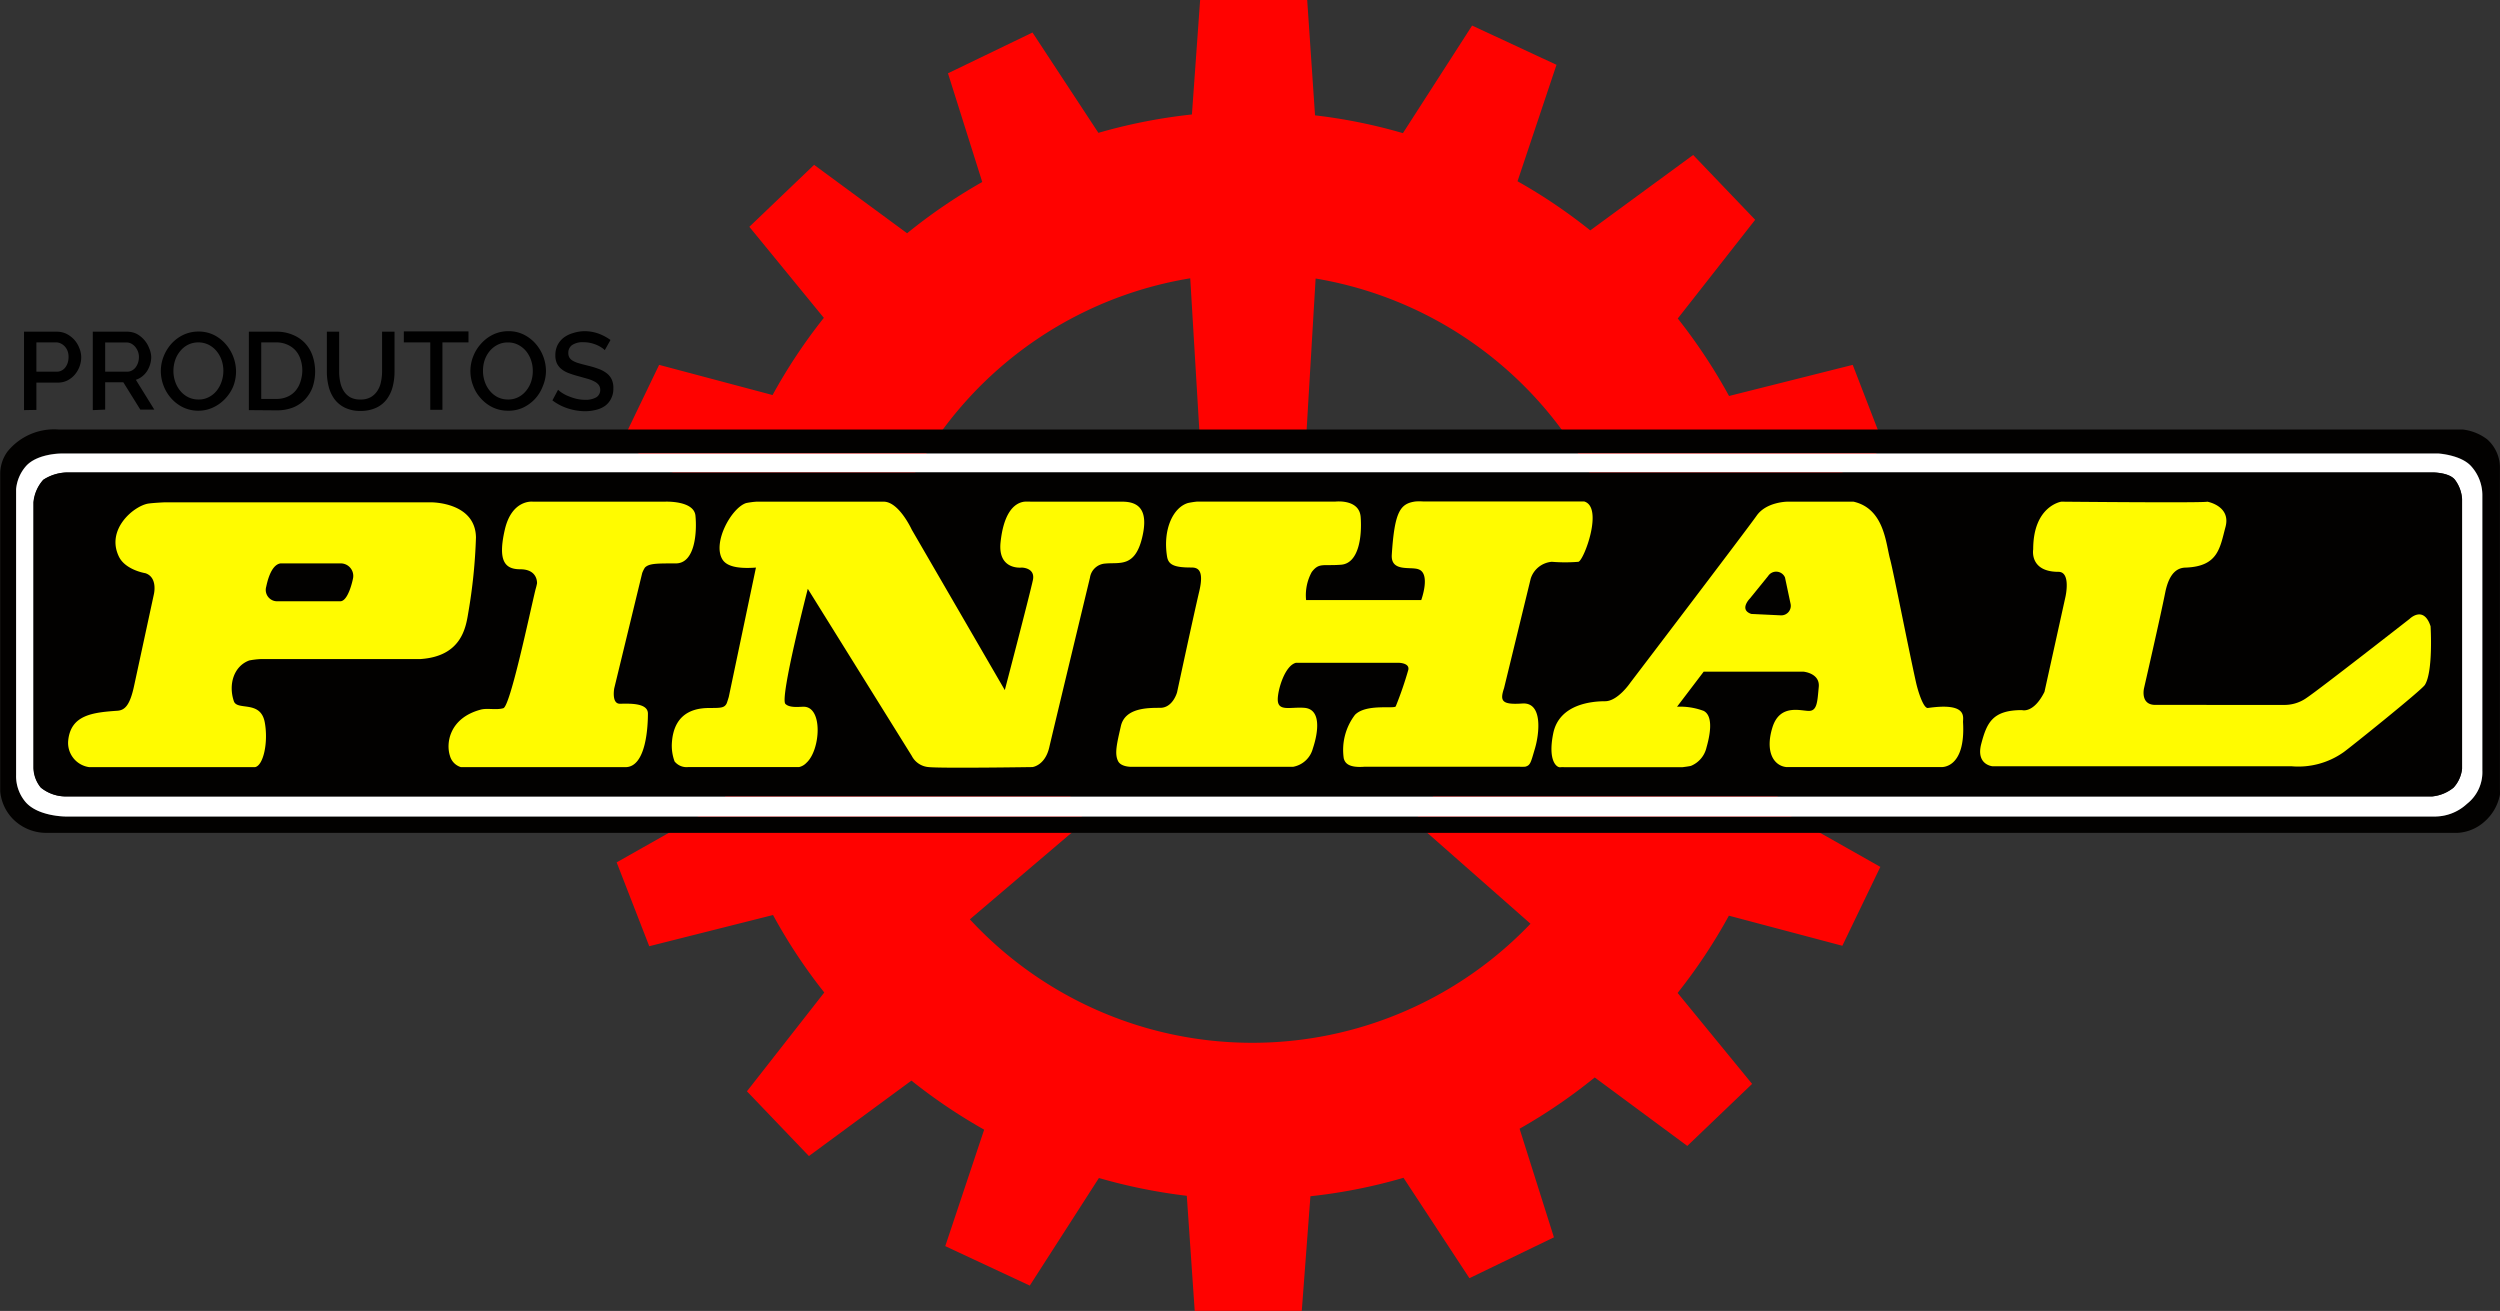 <svg xmlns="http://www.w3.org/2000/svg" viewBox="0 0 341.36 179"><rect x="0" y="0" width="341.36" height="179" fill="#333333" stroke="none"/><defs><style>.cls-1{fill:#ff0200;}.cls-2{fill:#020100;}.cls-3{fill:#fff;}.cls-4{fill:#fffb00;}</style></defs><title>logo</title><g id="Layer_2" data-name="Layer 2"><g id="Capa_2" data-name="Capa 2"><path class="cls-1" d="M253.23,50.07l4.41,11.42-15,8.48a74.13,74.13,0,0,1,2.66,19.78s.58,11.88-2.82,20.66L257,118.62l-5.19,10.77-15.49-4.11a74.69,74.69,0,0,1-7,10.55l10.17,12.42-8.85,8.47L218,147.37a74.46,74.46,0,0,1-10.26,7l4.69,14.83-11.54,5.58-9-13.71a73.14,73.14,0,0,1-12.71,2.52L178,179.24H163.38l-1.08-15.71a75.35,75.35,0,0,1-12-2.43l-9.44,14.69-11.54-5.39,5.31-15.9a75.09,75.09,0,0,1-9.93-6.7l-14,10.3-8.46-8.84,10.56-13.49a74.19,74.19,0,0,1-7-10.58l-16.9,4.26L84.45,118l15-8.48c-5.54-15.43-1.73-33.93.17-40.5L85.06,60.85l5.19-10.78,15.49,4.12a74.59,74.59,0,0,1,7-10.54L102.57,31.22l8.84-8.46,12.7,9.34a74.33,74.33,0,0,1,10.26-7l-4.68-14.84,11.54-5.57,9,13.7A74.36,74.36,0,0,1,163,15.88L164.12.25h14.62L179.81,16a72.87,72.87,0,0,1,12,2.43l9.45-14.69L212.78,9.1,207.46,25a73.87,73.87,0,0,1,9.93,6.71l14.05-10.3,8.47,8.85L229.34,43.74a75,75,0,0,1,7,10.58Zm-32.87,58.62a52.56,52.56,0,0,0-40.47-70.41l-1.33,22.37H164.11l-1.34-22.4a52.55,52.55,0,0,0-41.38,68.4l20.78-5.21,6.18,11-15.67,13.34a52.52,52.52,0,0,0,76.55.6L193.36,112.4l8.08-10.77Z" transform="translate(-0.25 -0.25)"/><path class="cls-2" d="M341.6,108.15a5.79,5.79,0,0,1,0,.6,6.49,6.49,0,0,1-2.11,3.69,6,6,0,0,1-3.63,1.53c-.28,0-.91,0-.91,0H6.36A6.41,6.41,0,0,1,2,112.06a6.22,6.22,0,0,1-1.72-3.74V65.05a5.12,5.12,0,0,1,1-3.15,8.18,8.18,0,0,1,7-3H335.53s.81,0,1,0a6.79,6.79,0,0,1,3.33,1.34A5.17,5.17,0,0,1,341.6,64c0,.28,0,1.14,0,1.14ZM339.2,68a5.91,5.91,0,0,0-1.53-4.12c-1.38-1.54-4.45-1.73-4.45-1.73H8.58s-3.26,0-4.79,1.73a5.49,5.49,0,0,0-1.34,3.14c0,.18,0,.75,0,.75v38.33a5.45,5.45,0,0,0,1.34,3.72c1.73,1.92,5.41,1.92,5.41,1.92H332.84A6.46,6.46,0,0,0,337.1,110a5.48,5.48,0,0,0,2.1-4.55c0-.17,0-.66,0-.66Z" transform="translate(-0.25 -0.25)"/><path class="cls-3" d="M337.67,63.91A5.91,5.91,0,0,1,339.2,68v36.8s0,.49,0,.66a5.48,5.48,0,0,1-2.1,4.55,6.46,6.46,0,0,1-4.26,1.73H9.2s-3.68,0-5.41-1.92a5.45,5.45,0,0,1-1.34-3.72V67.8s0-.57,0-.75a5.49,5.49,0,0,1,1.34-3.14c1.53-1.73,4.79-1.73,4.79-1.73H333.22S336.29,62.37,337.67,63.91Zm-1.24,41.31V68.37a4.89,4.89,0,0,0-1-2.61c-.77-1-3-1-3-1H9.56a6.16,6.16,0,0,0-3.37,1,5.34,5.34,0,0,0-1.34,3.08v36.25a4.4,4.4,0,0,0,1,2.7A5.41,5.41,0,0,0,9.44,109H332.37a5.48,5.48,0,0,0,2.9-1.2A4.53,4.53,0,0,0,336.43,105.22Z" transform="translate(-0.25 -0.25)"/><path class="cls-2" d="M336.43,68.37v36.85a4.53,4.53,0,0,1-1.16,2.57,5.48,5.48,0,0,1-2.9,1.2H9.44a5.41,5.41,0,0,1-3.63-1.2,4.4,4.4,0,0,1-1-2.7V68.84a5.34,5.34,0,0,1,1.34-3.08,6.16,6.16,0,0,1,3.37-1H332.47s2.22,0,3,1A4.89,4.89,0,0,1,336.43,68.37Z" transform="translate(-0.25 -0.25)"/><path d="M3.53,56.25V45.54H8a3,3,0,0,1,1.34.3,3.75,3.75,0,0,1,1.05.8,3.61,3.61,0,0,1,.68,1.11A3.35,3.35,0,0,1,11.34,49a3.69,3.69,0,0,1-.89,2.42,3.3,3.3,0,0,1-1,.78,2.85,2.85,0,0,1-1.32.29H5.22v3.73ZM5.22,51H8a1.38,1.38,0,0,0,.65-.15,1.48,1.48,0,0,0,.51-.42,2.1,2.1,0,0,0,.33-.63,2.58,2.58,0,0,0,.12-.8,2.31,2.31,0,0,0-.13-.82,2,2,0,0,0-.38-.62,1.8,1.8,0,0,0-.55-.41A1.45,1.45,0,0,0,7.92,47H5.22Z" transform="translate(-0.25 -0.25)"/><path d="M12.92,56.25V45.54h4.66a3,3,0,0,1,1.34.3,3.75,3.75,0,0,1,1,.8,3.61,3.61,0,0,1,.68,1.11A3.35,3.35,0,0,1,20.9,49a3.58,3.58,0,0,1-.15,1,3.66,3.66,0,0,1-.42.92,2.9,2.9,0,0,1-.67.73,2.74,2.74,0,0,1-.86.46l2.52,4.07H19.41l-2.32-3.73H14.61v3.73ZM14.61,51h3a1.28,1.28,0,0,0,.65-.16,1.5,1.5,0,0,0,.51-.43,2.28,2.28,0,0,0,.33-.64,2.48,2.48,0,0,0,.12-.77,2.15,2.15,0,0,0-.14-.77,2.41,2.41,0,0,0-.38-.64,2,2,0,0,0-.54-.43,1.46,1.46,0,0,0-.64-.15H14.61Z" transform="translate(-0.25 -0.25)"/><path d="M27.34,56.33a4.78,4.78,0,0,1-2.09-.46,5.19,5.19,0,0,1-1.62-1.23,5.47,5.47,0,0,1-1.05-1.74,5.53,5.53,0,0,1-.37-2,5.46,5.46,0,0,1,.39-2,5.73,5.73,0,0,1,1.08-1.74,5.26,5.26,0,0,1,1.63-1.2,4.88,4.88,0,0,1,2.06-.44,4.68,4.68,0,0,1,2.09.47,5.21,5.21,0,0,1,1.61,1.25,5.74,5.74,0,0,1,1.41,3.72A5.65,5.65,0,0,1,32.1,53,5.5,5.5,0,0,1,31,54.69a5.28,5.28,0,0,1-1.64,1.19A4.68,4.68,0,0,1,27.34,56.33ZM23.93,50.9a4.51,4.51,0,0,0,.24,1.46,3.9,3.9,0,0,0,.69,1.25,3.29,3.29,0,0,0,1.08.87,3.11,3.11,0,0,0,1.41.32,2.89,2.89,0,0,0,1.44-.34,3.29,3.29,0,0,0,1.07-.89,4.1,4.1,0,0,0,.66-1.26,4.53,4.53,0,0,0,.23-1.41,4.44,4.44,0,0,0-.24-1.47,4,4,0,0,0-.69-1.24,3.44,3.44,0,0,0-1.07-.86,3.22,3.22,0,0,0-2.84,0,3.28,3.28,0,0,0-1.07.88,3.83,3.83,0,0,0-.68,1.24A4.65,4.65,0,0,0,23.93,50.9Z" transform="translate(-0.25 -0.25)"/><path d="M34.23,56.25V45.54H38A5.54,5.54,0,0,1,40.3,46a4.69,4.69,0,0,1,1.63,1.14,4.88,4.88,0,0,1,1,1.7,6.72,6.72,0,0,1,0,4.28,4.93,4.93,0,0,1-1.05,1.69,4.67,4.67,0,0,1-1.64,1.09,6,6,0,0,1-2.16.38Zm7.3-5.37a4.8,4.8,0,0,0-.24-1.55,3.38,3.38,0,0,0-.68-1.22,3.26,3.26,0,0,0-1.1-.79A3.65,3.65,0,0,0,38,47H35.92v7.72H38a3.59,3.59,0,0,0,1.5-.3,3,3,0,0,0,1.1-.81,3.49,3.49,0,0,0,.67-1.23A5.07,5.07,0,0,0,41.53,50.88Z" transform="translate(-0.25 -0.25)"/><path d="M49.49,54.8a2.71,2.71,0,0,0,1.4-.33,2.68,2.68,0,0,0,.9-.87,3.39,3.39,0,0,0,.48-1.22A6.62,6.62,0,0,0,52.42,51V45.54h1.7V51a8.17,8.17,0,0,1-.26,2.08,4.87,4.87,0,0,1-.81,1.7,3.81,3.81,0,0,1-1.44,1.15,4.92,4.92,0,0,1-2.12.43,4.7,4.7,0,0,1-2.16-.45,3.89,3.89,0,0,1-1.43-1.19A5,5,0,0,1,45.12,53a8.32,8.32,0,0,1-.24-2V45.54h1.68V51a6.74,6.74,0,0,0,.15,1.43,3.54,3.54,0,0,0,.48,1.22,2.59,2.59,0,0,0,.91.86A2.8,2.8,0,0,0,49.49,54.8Z" transform="translate(-0.25 -0.25)"/><path d="M64.22,47H60.66v9.21H59V47H55.39v-1.5h8.83Z" transform="translate(-0.25 -0.25)"/><path d="M69.61,56.33a4.78,4.78,0,0,1-2.09-.46,5.19,5.19,0,0,1-1.62-1.23,5.13,5.13,0,0,1-1.05-1.74,5.53,5.53,0,0,1-.37-2,5.46,5.46,0,0,1,.39-2A5.54,5.54,0,0,1,66,47.11a5.26,5.26,0,0,1,1.63-1.2,4.85,4.85,0,0,1,2.06-.44,4.61,4.61,0,0,1,2.08.47,5.25,5.25,0,0,1,1.62,1.25,5.74,5.74,0,0,1,1.41,3.72A5.46,5.46,0,0,1,74.36,53a5.3,5.3,0,0,1-1.07,1.73,5.4,5.4,0,0,1-1.64,1.19A4.68,4.68,0,0,1,69.61,56.33ZM66.2,50.9a4.51,4.51,0,0,0,.24,1.46,3.9,3.9,0,0,0,.69,1.25,3.36,3.36,0,0,0,1.07.87,3.18,3.18,0,0,0,1.42.32,3,3,0,0,0,1.44-.34,3.25,3.25,0,0,0,1.06-.89,3.92,3.92,0,0,0,.67-1.26A4.52,4.52,0,0,0,73,50.9a4.44,4.44,0,0,0-.24-1.47,4,4,0,0,0-.68-1.24A3.56,3.56,0,0,0,71,47.33a3,3,0,0,0-1.4-.32,3,3,0,0,0-1.45.34,3.39,3.39,0,0,0-1.07.88,4,4,0,0,0-.67,1.24A4.65,4.65,0,0,0,66.2,50.9Z" transform="translate(-0.25 -0.25)"/><path d="M82.83,48.06a2.17,2.17,0,0,0-.44-.35,3.8,3.8,0,0,0-.67-.36,4.87,4.87,0,0,0-.84-.27,4.23,4.23,0,0,0-.94-.1,2.59,2.59,0,0,0-1.58.39,1.28,1.28,0,0,0-.51,1.08,1.19,1.19,0,0,0,.16.64,1.32,1.32,0,0,0,.49.44,3.41,3.41,0,0,0,.83.33c.33.1.72.2,1.16.31a12.41,12.41,0,0,1,1.47.44,4.14,4.14,0,0,1,1.11.59,2.3,2.3,0,0,1,.7.85A2.73,2.73,0,0,1,84,53.28a2.92,2.92,0,0,1-.31,1.4,2.68,2.68,0,0,1-.84,1,3.54,3.54,0,0,1-1.25.54,6.15,6.15,0,0,1-1.52.18A7.81,7.81,0,0,1,77.74,56a7,7,0,0,1-2.06-1.08l.77-1.45a3.45,3.45,0,0,0,.57.44,4.6,4.6,0,0,0,.86.44,7.32,7.32,0,0,0,1.06.35,5.17,5.17,0,0,0,1.19.14,2.88,2.88,0,0,0,1.54-.34,1.16,1.16,0,0,0,.54-1,1.14,1.14,0,0,0-.2-.68,1.73,1.73,0,0,0-.58-.47,4.75,4.75,0,0,0-.92-.37l-1.24-.35a13.63,13.63,0,0,1-1.39-.44,3.58,3.58,0,0,1-1-.57,2.27,2.27,0,0,1-.6-.78,2.64,2.64,0,0,1-.2-1.08,3.12,3.12,0,0,1,.3-1.39,3.07,3.07,0,0,1,.82-1,3.75,3.75,0,0,1,1.23-.62A5.41,5.41,0,0,1,80,45.47a5.73,5.73,0,0,1,2,.34,7,7,0,0,1,1.61.86Z" transform="translate(-0.25 -0.25)"/><path class="cls-4" d="M65.24,73.63c-.08-4.85-6.13-4.79-6.13-4.79H22.71s-1.75.08-2.32.19c-2,.42-5.65,3.55-3.92,7.19.88,1.87,3.64,2.3,3.64,2.3,1.72.58,1.15,2.88,1.15,2.88L18.57,93.85c-.57,2.69-1.26,3.38-2.3,3.45-3.38.23-6.32.58-6.7,4A3.34,3.34,0,0,0,12.44,105c.17,0,.7,0,.7,0H35.06c1.15-.19,1.85-3.39,1.34-6.13-.58-3.07-3.77-1.53-4.22-2.88-.77-2.3,0-4.79,2.11-5.56a11,11,0,0,1,1.63-.19H57.67c5.56-.38,6.18-4.24,6.52-6.32A73.56,73.56,0,0,0,65.24,73.63Zm-16.77,5.5c-.06.37-.68,3.22-1.76,3.22H38.16a1.55,1.55,0,0,1-1.57-1.95c.1-.4.57-3,1.95-3.22h8.17A1.71,1.71,0,0,1,48.47,79.13Z" transform="translate(-0.25 -0.25)"/><path class="cls-4" d="M73,68.75H91s4-.2,4.21,1.91,0,6.52-2.68,6.52-3.64,0-4.22.57a4.14,4.14,0,0,0-.37.74L84.12,94.24s-.39,2.1.76,2.1,3.84-.19,3.84,1.35S88.53,105,85.65,105H63.19a2.21,2.21,0,0,1-1.5-1.54c-.57-1.72-.09-5.18,4.22-6.32.88-.23,2.13.09,3.07-.19s3.57-12.81,4.39-16.21a7.8,7.8,0,0,0,.21-.85c0-.74-.39-1.91-2.3-1.91-2.11,0-3.07-1.15-2.11-5.37S73,68.75,73,68.75Z" transform="translate(-0.25 -0.25)"/><path class="cls-4" d="M120.91,68.75H103.55a11,11,0,0,0-1.42.19c-2,.65-4.6,5.36-3.26,7.66.53.91,1.92,1.35,4.6,1.15L99.76,95.41s-.24.81-.31.93c-.3.55-.77.58-2.11.58s-5.17,0-5.36,5a6.22,6.22,0,0,0,.38,2.3,2.1,2.1,0,0,0,1.84.77h14.51s.58,0,.65,0a2,2,0,0,0,1-.58c1.92-1.72,2.3-7.66-.38-7.66-.6,0-1.92.19-2.49-.39-.79-.79,3.06-15.71,3.06-15.71l14.19,22.8a2.83,2.83,0,0,0,2.3,1.54c1.72.19,14.18,0,14.18,0s1.72-.19,2.3-2.69,5.56-23.18,5.56-23.18a2.25,2.25,0,0,1,2.1-1.92c1.92-.19,4,.57,5-3.45s-.58-5-2.69-5H141a8,8,0,0,0-.87,0c-1.62.2-2.88,1.91-3.26,5.55-.4,3.84,2.88,3.45,2.88,3.45s1.91,0,1.53,1.73c-.54,2.44-3.83,15-3.83,15L124.75,72.58S123,68.75,120.91,68.75Z" transform="translate(-0.25 -0.25)"/><path class="cls-4" d="M190.29,76c.38-5.94,1.16-7,3.26-7.28a7.91,7.91,0,0,1,1,0h22c2.68.76,0,8-.77,8.24a22.7,22.7,0,0,1-3.64,0,3.3,3.3,0,0,0-2.88,2.3l-3.64,14.95c-.57,1.72-.38,2.3,2.49,2.1s2.3,4.22,1.73,6.14-.61,2.31-1.34,2.49a8.7,8.7,0,0,1-.89,0h-21c-2.3.19-2.73-.56-2.88-1.15a7.91,7.91,0,0,1,1.54-5.94c1.53-1.54,5.36-.77,5.56-1.15a49.74,49.74,0,0,0,1.72-5c.19-.95-1.34-.95-1.34-.95h-14c-1.53.38-2.49,3.69-2.49,5,0,1.72,1.72,1,3.64,1.15,2.3.19,1.92,3.26,1.15,5.56a3.42,3.42,0,0,1-2.68,2.49H154.61s-1.31,0-1.69-.77c-.5-1-.19-2.3.38-4.79s3.64-2.49,5.37-2.49,2.3-2.11,2.3-2.11S163.27,84.08,164,81s-.31-3.27-1.14-3.26c-2.34,0-3.09-.4-3.26-1.53-.58-3.64.81-6.67,2.87-7.28a11.56,11.56,0,0,1,1.23-.19h18.89s3.26-.39,3.45,2.1-.19,6.33-2.68,6.52-3-.31-4,1a6.6,6.6,0,0,0-.77,3.83h15.72s1.34-3.64-.39-4.21C192.85,77.59,190.14,78.39,190.29,76Z" transform="translate(-0.25 -0.25)"/><path class="cls-4" d="M268.29,98.84c0-.71.58-2.69-4.79-1.92-.6.09-1.34-2.19-1.64-3.54-1.09-4.91-3.08-15.12-3.53-16.78-.58-2.1-.77-6.9-5-7.85h-9s-2.88,0-4.22,1.91-17.25,22.81-17.25,22.81S221.15,96,219.42,96s-6.28.35-7.09,4.41c-.77,3.83.54,4.7,1,4.6a3.37,3.37,0,0,1,.56,0h16.06s1-.12,1.2-.19a3.56,3.56,0,0,0,2.11-2.5c.38-1.34,1.07-4.23-.38-5a9.13,9.13,0,0,0-3.64-.57l3.64-4.79h13.6s2.3.19,2.11,2.1-.19,3.26-1.34,3.26-4-1-5,2.3.19,5.18,1.91,5.37h21.09S268.68,105.35,268.29,98.84ZM243.38,84.27l-4-.19c-1.72-.58-.19-2.11-.19-2.11l2.49-3.07a1.31,1.31,0,0,1,2.3.2l.77,3.64A1.3,1.3,0,0,1,243.38,84.27Z" transform="translate(-0.25 -0.25)"/><path class="cls-4" d="M281.32,78.33c-4,0-3.45-3.07-3.45-3.07,0-5.94,3.84-6.51,3.84-6.51s19.74.19,19.93,0c0,0,3.26.57,2.49,3.45s-1,5.36-5.37,5.55c-1.1,0-2.3.58-2.87,3.45-.65,3.28-2.88,13-2.88,13s-.57,2.3,1.54,2.3H312a5.23,5.23,0,0,0,3.26-1c1.72-1.15,14-10.74,14-10.74s1.91-1.91,2.87,1c0,0,.38,6.14-.77,8-.41.7-10.54,8.82-11.11,9.2a10.69,10.69,0,0,1-7.09,1.92H272.32s-2.3-.19-1.54-3.07,1.54-4.6,5.56-4.6c0,0,1.57.51,3.07-2.49l2.87-13S283.05,78.33,281.32,78.33Z" transform="translate(-0.25 -0.25)"/></g></g></svg>
